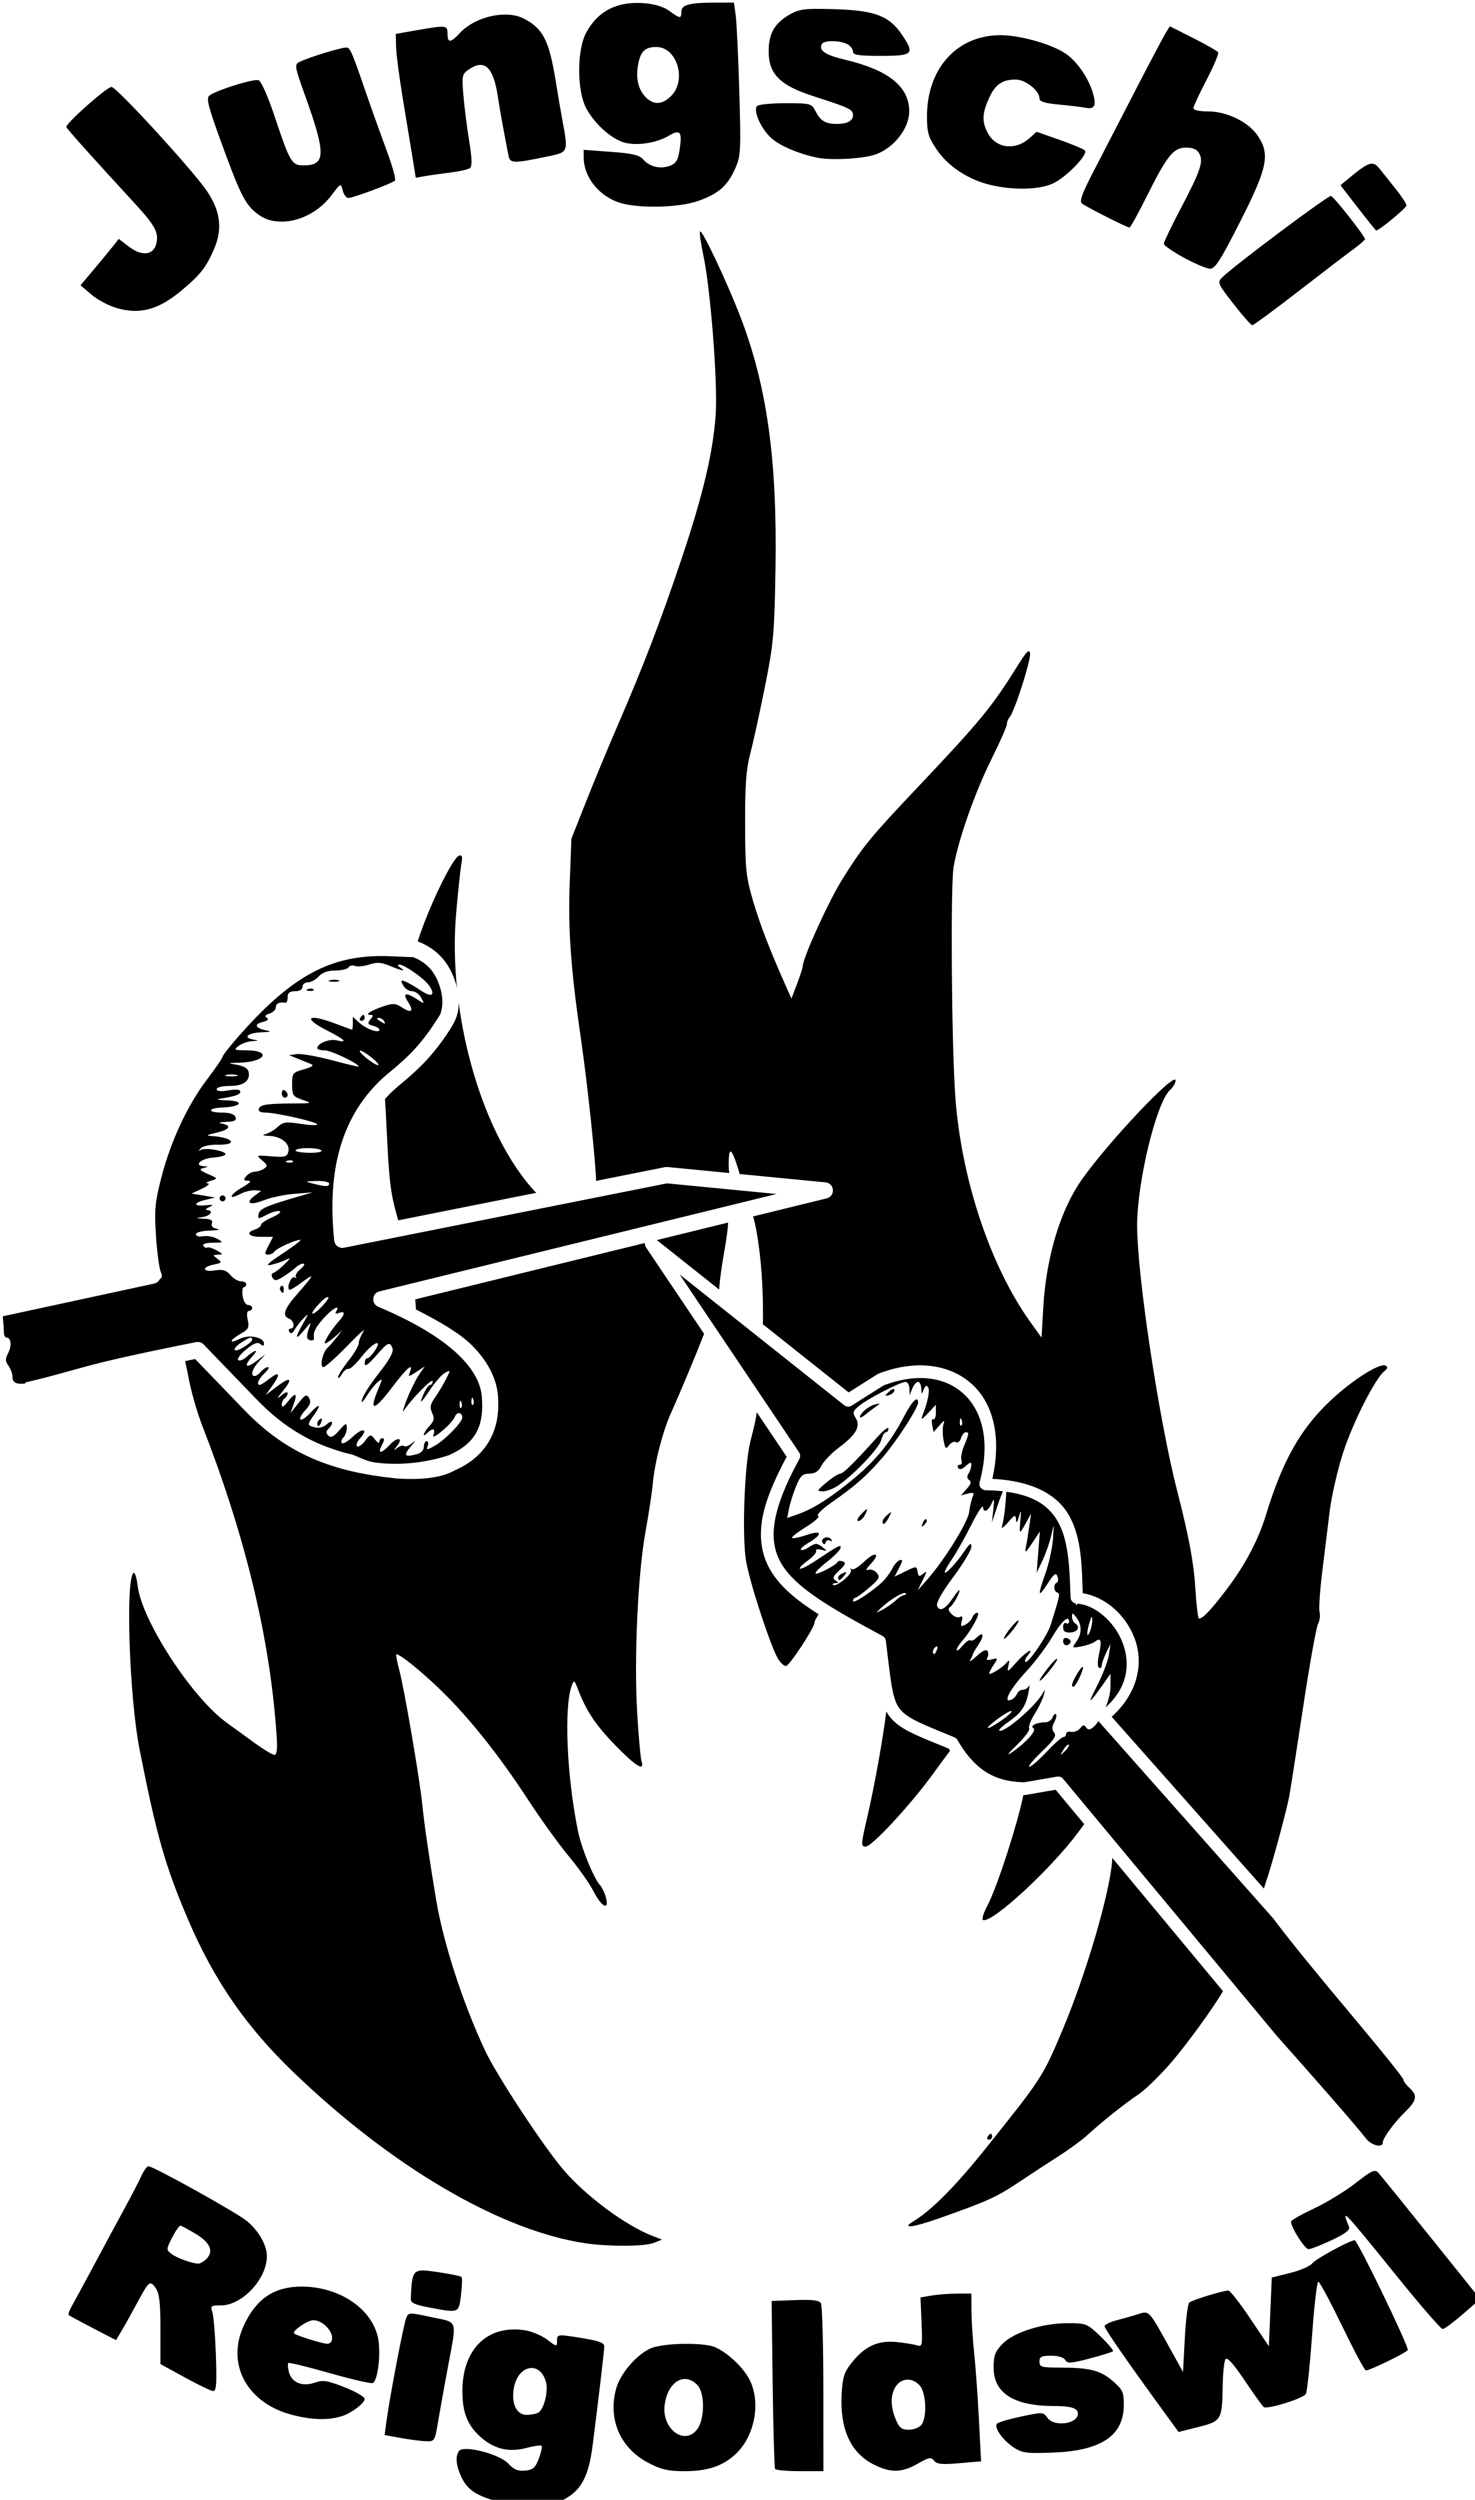 <?xml version="1.0" encoding="UTF-8" standalone="no"?>
<svg
   xmlns:dc="http://purl.org/dc/elements/1.1/"
   xmlns:cc="http://creativecommons.org/ns#"
   xmlns:rdf="http://www.w3.org/1999/02/22-rdf-syntax-ns#"
   xmlns:svg="http://www.w3.org/2000/svg"
   xmlns="http://www.w3.org/2000/svg"
   xmlns:sodipodi="http://sodipodi.sourceforge.net/DTD/sodipodi-0.dtd"
   xmlns:inkscape="http://www.inkscape.org/namespaces/inkscape"
   width="42.261mm"
   height="71.62mm"
   viewBox="0 0 42.261 71.62"
   version="1.1"
   id="svg4658"
   inkscape:version="1.0.2-2 (e86c870879, 2021-01-15)"
   sodipodi:docname="logo_jungschiReigoldswil.svg">
  <defs
     id="defs4652">
    <clipPath
       clipPathUnits="userSpaceOnUse"
       id="clipPath4070">
      <path
         d="M 0,0 H 595.276 V 841.89 H 0 Z"
         id="path4068" />
    </clipPath>
  </defs>
  <sodipodi:namedview
     id="base"
     pagecolor="#ffffff"
     bordercolor="#666666"
     borderopacity="1.0"
     inkscape:pageopacity="0.0"
     inkscape:pageshadow="2"
     inkscape:zoom="0.7"
     inkscape:cx="8.9127237"
     inkscape:cy="279.71914"
     inkscape:document-units="mm"
     inkscape:current-layer="layer1"
     inkscape:document-rotation="0"
     showgrid="false"
     inkscape:window-width="1680"
     inkscape:window-height="987"
     inkscape:window-x="-8"
     inkscape:window-y="27"
     inkscape:window-maximized="1" />
  <g
     inkscape:label="Ebene 1"
     inkscape:groupmode="layer"
     id="layer1"
     transform="translate(-52.062,-47.03)">
    <path
       id="path5284"
       style="fill:#000000;stroke-width:0.32"
       d="m 275.814,177.752 -2.125,0.004 c -2.734,0.006 -3.562,0.238 -3.562,0.994 0,0.766 -0.138,0.757 -1.283,-0.09 -0.592,-0.438 -1.576,-0.747 -2.672,-0.838 -2.981,-0.247 -5.093,0.829 -6.363,3.24 -0.971,1.844 -0.972,6.166 0,8.049 0.805,1.56 2.436,3.117 3.846,3.672 1.31,0.516 3.64,0.233 5.08,-0.617 1.276,-0.753 1.501,-0.483 1.211,1.449 -0.177,1.178 -0.38,1.524 -1.047,1.777 -1.031,0.392 -2.216,0.114 -2.895,-0.68 -0.408,-0.477 -1.148,-0.652 -3.479,-0.824 l -2.959,-0.219 v 0.803 c 0,2.053 1.525,4.058 3.693,4.852 1.937,0.709 6.499,0.642 8.688,-0.127 2.195,-0.772 3.176,-1.633 4.012,-3.525 0.594,-1.344 0.623,-1.899 0.434,-8.32 -0.112,-3.784 -0.287,-7.492 -0.391,-8.24 z m 9.006,0.678 c -1.568,0.004 -2.13,0.142 -2.844,0.535 -1.745,0.961 -2.41,2.086 -2.41,4.072 0,2.429 1.231,3.669 4.775,4.811 3.982,1.282 4.344,1.455 4.344,2.068 0,0.624 -0.611,0.957 -1.76,0.957 -1.184,0 -1.748,-0.331 -2.26,-1.32 -0.471,-0.911 -0.511,-0.92 -3.33,-0.92 -1.593,0 -2.94,0.144 -3.053,0.326 -0.37,0.599 0.51,2.509 1.594,3.461 0.941,0.826 2.779,1.62 4.809,2.074 1.578,0.353 5.2,0.153 6.547,-0.363 1.95,-0.748 3.533,-2.818 3.533,-4.623 0,-2.675 -2.249,-4.479 -6.965,-5.586 -2.143,-0.503 -2.887,-1.023 -2.457,-1.719 0.244,-0.394 1.958,-0.368 2.723,0.041 0.34,0.182 0.619,0.541 0.619,0.799 0,0.379 0.585,0.469 3.041,0.469 3.48,0 3.672,-0.2 2.229,-2.324 -1.359,-2 -2.921,-2.591 -7.189,-2.721 -0.789,-0.024 -1.423,-0.038 -1.945,-0.037 z m -34.078,0.625 c -1.669,0.089 -3.499,0.829 -4.592,2.016 -0.97,1.053 -1.305,1.063 -1.305,0.041 0,-0.923 -0.118,-0.935 -3.359,-0.367 l -2.24,0.393 0.039,1.428 c 0.021,0.785 0.349,3.3 0.729,5.588 0.379,2.288 0.85,5.144 1.045,6.348 l 0.354,2.188 0.996,-0.176 c 0.548,-0.097 1.79,-0.273 2.758,-0.391 0.968,-0.118 1.917,-0.337 2.107,-0.486 0.247,-0.194 0.222,-1.03 -0.086,-2.918 -0.238,-1.455 -0.518,-3.669 -0.625,-4.92 -0.181,-2.132 -0.147,-2.306 0.557,-2.799 1.702,-1.192 2.668,-0.323 3.156,2.84 0.301,1.952 0.503,3.064 1.172,6.5 0.159,0.816 0.562,0.815 4.52,-0.016 1.887,-0.396 1.924,-0.497 1.342,-3.609 -0.165,-0.88 -0.513,-2.917 -0.775,-4.527 -0.709,-4.351 -1.363,-5.627 -3.432,-6.703 -0.477,-0.248 -1.045,-0.387 -1.656,-0.426 -0.229,-0.015 -0.465,-0.015 -0.703,-0.002 z m 72.199,1.258 -0.445,0.721 c -0.245,0.396 -1.784,3.311 -3.42,6.479 -1.636,3.168 -3.659,7.085 -4.496,8.703 -1.121,2.164 -1.424,3.023 -1.148,3.25 0.434,0.358 4.875,2.607 5.146,2.607 0.101,0 0.92,-1.475 1.82,-3.279 2.259,-4.526 2.926,-5.361 4.293,-5.361 0.774,0 1.195,0.192 1.443,0.656 0.464,0.866 0.118,1.872 -2.09,6.068 -0.967,1.838 -1.756,3.488 -1.754,3.668 0.003,0.18 0.975,0.857 2.16,1.502 1.185,0.645 2.457,1.184 2.826,1.199 0.554,0.022 1.128,-0.874 3.279,-5.113 2.954,-5.821 3.247,-7.258 1.889,-9.273 -0.997,-1.479 -3.325,-2.621 -5.348,-2.621 -0.996,0 -1.607,-0.139 -1.6,-0.363 0.007,-0.2 0.647,-1.577 1.422,-3.062 0.775,-1.486 1.335,-2.822 1.244,-2.969 -0.091,-0.147 -1.305,-0.84 -2.695,-1.539 z m -18.297,0.963 c -4.702,-0.006 -7.959,3.584 -7.959,8.773 0,1.762 0.139,2.237 1.041,3.578 1.215,1.807 3.388,3.25 5.76,3.824 2.493,0.604 5.3,0.547 6.801,-0.137 1.45,-0.66 3.879,-3.17 3.467,-3.582 -0.149,-0.149 -1.384,-0.664 -2.746,-1.145 l -2.477,-0.873 -0.723,0.662 c -1.559,1.427 -3.681,1.161 -4.578,-0.574 -0.615,-1.189 -0.576,-2.093 0.156,-3.705 0.68,-1.498 1.433,-2.025 2.893,-2.025 1.06,0 2.566,1.196 2.566,2.039 0,0.346 0.568,0.523 2.16,0.672 1.188,0.111 2.476,0.266 2.861,0.346 0.962,0.199 1.172,-0.295 0.727,-1.703 -0.541,-1.711 -1.825,-3.491 -3.082,-4.268 -1.618,-1 -4.83,-1.88 -6.867,-1.883 z m -37.223,1.277 c 2.238,0 3.319,3.576 1.6,5.295 -0.95,0.95 -1.878,1.001 -2.727,0.152 -0.801,-0.801 -1.097,-1.972 -0.863,-3.414 0.249,-1.534 0.738,-2.033 1.99,-2.033 z M 234,182.617 c -0.348,-0.116 -4.165,1.039 -5.213,1.578 -0.49,0.252 -0.438,0.564 0.582,3.396 2.361,6.555 2.345,7.76 -0.1,7.76 -1.271,0 -1.458,-0.322 -3.148,-5.389 -0.687,-2.059 -1.42,-3.709 -1.695,-3.814 -0.511,-0.196 -4.575,1.069 -5.328,1.658 -0.365,0.286 -0.128,1.205 1.373,5.311 2.052,5.613 2.559,6.578 3.992,7.596 0.694,0.493 1.474,0.719 2.471,0.719 1.951,0 4.051,-1.107 5.338,-2.812 1.026,-1.36 1.038,-1.366 1.24,-0.561 0.112,0.447 0.388,0.814 0.611,0.814 0.509,0 4.72,-1.566 5.037,-1.873 0.128,-0.124 -0.274,-1.591 -0.895,-3.258 -0.62,-1.667 -1.549,-4.254 -2.062,-5.75 -1.616,-4.706 -1.841,-5.254 -2.203,-5.375 z m -25.482,4.256 c -0.517,0 -5.012,3.993 -4.883,4.338 0.086,0.229 2.667,3.109 7.348,8.203 2.283,2.484 2.673,3.216 2.367,4.436 -0.304,1.211 -1.564,1.347 -2.92,0.312 l -1.129,-0.863 -0.594,0.756 c -0.326,0.415 -1.257,1.542 -2.066,2.506 l -1.473,1.752 1.189,1.018 c 0.654,0.56 1.908,1.22 2.789,1.465 2.521,0.701 4.479,0.149 7.012,-1.977 1.964,-1.648 2.597,-2.457 3.434,-4.393 0.944,-2.185 0.719,-4.097 -0.74,-6.271 -1.501,-2.238 -9.786,-11.281 -10.334,-11.281 z m 136.322,8.295 c -0.472,-0.032 -1.11,0.401 -2.363,1.432 l -1.088,0.896 1.889,2.445 c 1.039,1.346 1.928,2.448 1.977,2.449 0.318,0.006 3.272,-2.439 3.27,-2.707 -0.002,-0.182 -0.521,-0.979 -1.154,-1.771 -0.633,-0.792 -1.425,-1.787 -1.762,-2.211 -0.26,-0.328 -0.485,-0.514 -0.768,-0.533 z m -4.473,3.492 c -0.292,-0.096 -10.443,7.5 -11.768,8.805 -0.542,0.534 -0.488,0.662 1.223,2.863 0.985,1.267 1.901,2.305 2.037,2.305 0.136,0 2.339,-1.622 4.895,-3.602 2.555,-1.98 5.237,-4.031 5.961,-4.559 0.724,-0.528 1.32,-1.043 1.324,-1.145 0.013,-0.308 -3.328,-4.556 -3.672,-4.668 z m -68.209,3.832 c -0.093,0.093 0.059,1.223 0.336,2.514 0.784,3.654 1.574,13.753 1.348,17.227 -0.264,4.057 -1.354,8.684 -3.666,15.576 -2.237,6.667 -4.144,11.649 -6.836,17.863 -1.067,2.464 -2.652,6.28 -3.521,8.48 l -1.582,4 -0.18,4.811 c -0.188,5.041 0.123,9.342 1.209,16.789 0.716,4.911 1.592,13.235 1.641,15.387 l 7.447,-1.484 c 0.085,-0.018 0.173,-0.023 0.26,-0.016 l 6.697,0.65 c -0.041,-0.216 -0.065,-0.494 -0.065,-0.938 0,-0.893 0.058,-1.357 0.189,-1.383 0.169,-0.033 0.461,0.661 0.91,2.104 0.041,0.132 0.064,0.234 0.076,0.324 l 9.303,0.904 c 0.979,0.1 1.079,1.487 0.125,1.727 l -7.971,1.957 c 0.499,1.57 0.966,5.233 1.051,8.688 0.035,1.427 0.035,2.331 0.002,2.961 l 9.287,7.375 3.115,-1.973 c 0.037,-0.023 0.076,-0.043 0.117,-0.059 4.135,-1.595 7.907,-0.992 10.275,1.307 2.232,2.166 2.989,5.799 2.031,10.068 4.456,0.23 7.126,1.764 8.385,4.135 1.275,2.4 1.289,5.375 1.381,8.23 2.381,0.384 4.614,2.26 5.604,4.865 1.004,2.643 0.399,5.906 -2.473,8.496 l 16.463,18.578 c 0.072,-0.249 0.138,-0.496 0.227,-0.744 0.583,-1.637 2.207,-7.618 2.51,-9.24 0.115,-0.616 0.785,-4.915 1.488,-9.555 0.703,-4.639 1.432,-8.722 1.619,-9.072 0.189,-0.351 0.266,-0.932 0.172,-1.291 -0.094,-0.359 0.036,-2.324 0.289,-4.367 0.253,-2.043 0.618,-5.01 0.812,-6.594 0.194,-1.584 0.839,-4.392 1.434,-6.24 1.057,-3.283 3.505,-8.113 4.484,-8.85 0.321,-0.241 0.372,-0.443 0.15,-0.58 -0.606,-0.374 -3.626,1.534 -6.033,3.811 -3.218,3.045 -5.149,6.477 -6.939,12.338 -0.825,2.701 -2.256,5.409 -4.24,8.023 -1.701,2.241 -2.555,3.145 -2.996,3.168 -0.105,0.006 -0.279,-1.42 -0.385,-3.166 -0.176,-2.881 -0.681,-5.607 -1.959,-10.584 -1.979,-7.709 -4.341,-23.333 -4.344,-28.727 -0.002,-4.747 2.08,-13.331 3.557,-14.668 0.332,-0.3 0.602,-0.765 0.602,-1.033 0,-1.051 -7.238,6.6 -10.148,10.727 -2.308,3.273 -3.843,8.362 -4.158,13.789 l -0.189,3.287 -1.209,-1.688 c -4.31,-6.016 -7.446,-15.401 -8.104,-24.248 -0.416,-5.599 -0.545,-23.003 -0.186,-25.006 0.546,-3.042 2.307,-8.026 4.133,-11.699 0.892,-1.795 1.623,-3.458 1.623,-3.695 0,-0.237 0.13,-0.569 0.289,-0.736 0.508,-0.532 2.321,-6.175 2.213,-6.887 -0.082,-0.542 -0.368,-0.257 -1.383,1.375 -2.699,4.342 -4.023,5.954 -10.584,12.889 -5.301,5.604 -6.03,6.489 -8.273,10.045 -1.509,2.391 -4.343,8.614 -4.344,9.539 -1.5e-4,0.141 -0.273,0.976 -0.607,1.855 l -0.605,1.598 -0.5,-1.119 c -1.833,-4.111 -2.874,-6.799 -3.631,-9.371 -0.789,-2.683 -0.87,-3.435 -0.881,-8.387 -0.011,-4.174 0.115,-5.925 0.539,-7.521 0.304,-1.144 1.016,-4.383 1.582,-7.199 0.944,-4.692 1.041,-5.749 1.162,-12.641 0.213,-12.1 -0.921,-20.134 -3.924,-27.812 -1.444,-3.691 -4.011,-9.096 -4.221,-8.887 z m -25.859,67.465 c -0.049,-0.019 -0.114,-0.011 -0.195,0.016 -0.719,0.24 -3.276,5.517 -4.465,9.219 l -0.018,0.053 c 0.404,0.159 0.79,0.342 1.154,0.559 1.438,0.854 2.491,2.241 3.035,4.215 1e-5,0.003 1e-5,0.005 0,0.008 0.026,0.099 0.04,0.207 0.062,0.309 -0.276,-2.746 -0.32,-5.491 -0.094,-8.111 0.201,-2.326 0.452,-4.718 0.559,-5.312 0.11,-0.616 0.107,-0.897 -0.039,-0.953 z m -8.791,10.875 c -5.679,0.056 -9.786,2.443 -15.312,8.744 -0.918,1.047 -1.67,2.011 -1.67,2.143 0,0.132 -0.745,1.219 -1.654,2.416 -2.129,2.802 -3.941,6.679 -4.953,10.592 -0.699,2.701 -0.777,3.516 -0.602,6.248 0.111,1.728 0.337,3.495 0.502,3.93 0.162,0.425 0.243,0.658 -0.074,0.85 -0.116,0.248 -0.34,0.428 -0.607,0.486 l -16.365,3.537 c 0.004,0.075 -0.003,0.124 0.006,0.215 0.05,0.528 0.096,1.212 0.1,1.52 0.005,0.308 0.127,0.561 0.273,0.561 0.501,0 0.604,0.88 0.195,1.668 -0.334,0.646 -0.328,0.894 0.027,1.381 0.239,0.326 0.434,0.858 0.434,1.182 0,0.628 0.38,0.861 1.396,0.738 l -0.025,-0.105 c 6.438,-1.505 5.013,-1.687 18.492,-4.369 0.294,-0.059 0.597,0.036 0.805,0.252 l 5.684,5.896 c 3.106,3.22 6.215,4.963 10.1,5.951 0.402,-10e-4 1.464,0.664 2.515,0.881 3.299,0.51 6.572,-0.171 8.255,-0.772 2.578,-1.153 3.724,-2.817 3.551,-5.883 -0.003,-0.015 -0.006,-0.03 -0.008,-0.045 -0.012,-1.384 -0.596,-2.934 -2.303,-4.664 -1.707,-1.73 -4.541,-3.594 -8.91,-5.434 -0.79,-0.325 -0.698,-1.472 0.133,-1.668 l 42.926,-10.527 -11.848,-1.15 -34.924,6.961 c -0.507,0.103 -0.994,-0.253 -1.049,-0.768 -0.747,-7.105 0.471,-13.585 5.824,-18.078 0.003,-10e-6 0.005,-10e-6 0.008,0 2.283,-1.897 3.565,-3.082 5.617,-6.357 0.322,-0.847 0.299,-1.774 0.066,-2.68 -0.453,-1.646 -1.163,-2.536 -2.236,-3.174 -0.24,-0.143 -0.509,-0.265 -0.793,-0.381 l -0.008,0.025 -2.408,-0.102 c -0.393,-0.017 -0.78,-0.023 -1.158,-0.019 z m -0.049,0.74 c 0.339,0.023 0.693,0.13 1.158,0.324 1.342,0.561 1.821,0.637 1.107,0.176 -0.296,-0.192 -0.332,-0.314 -0.094,-0.316 0.546,-0.007 2.677,1.486 3.213,2.25 0.75,1.071 0.298,1.353 -0.885,0.551 -0.612,-0.415 -1.369,-0.853 -1.682,-0.973 -0.483,-0.185 -0.517,-0.125 -0.229,0.414 0.186,0.348 0.617,0.633 0.957,0.633 0.34,0 0.788,0.32 0.996,0.709 0.375,0.702 0.372,0.703 -0.457,0.16 -1.197,-0.785 -1.598,-0.678 -0.982,0.262 0.679,1.036 0.405,1.309 -0.633,0.629 -0.703,-0.461 -0.974,-0.476 -2.027,-0.119 -1.357,0.46 -2.061,0.92 -1.402,0.92 0.346,0 0.348,0.09 0.012,0.496 -0.348,0.419 -0.304,0.525 0.281,0.678 0.381,0.1 0.693,0.295 0.693,0.434 0,0.426 -1.398,-0.056 -2.16,-0.746 l -0.721,-0.652 v 0.695 c 0,0.383 -0.036,0.695 -0.08,0.695 -0.044,-10e-5 -0.838,-0.287 -1.764,-0.639 -3.061,-1.163 -3.656,-0.649 -0.877,0.758 1.881,0.952 2.26,1.356 0.965,1.031 -0.766,-0.192 -2.084,0.344 -2.084,0.848 1e-5,0.134 0.37,0.242 0.822,0.242 0.669,0 3.658,1.428 3.658,1.748 0,0.048 -1.313,-0.261 -2.916,-0.688 -1.603,-0.427 -3.295,-0.724 -3.76,-0.66 l -0.846,0.117 0.961,0.391 c 0.528,0.215 1.175,0.479 1.439,0.586 0.31,0.125 0.029,0.32 -0.799,0.551 -1.22,0.34 -1.281,0.415 -1.281,1.635 0,1.176 0.092,1.311 1.121,1.664 1.094,0.375 1.07,0.384 -0.961,0.393 -2.895,0.013 -3.606,0.123 -3.76,0.584 -0.083,0.25 0.172,0.4 0.684,0.4 1.167,0 5.637,1.016 5.637,1.281 1e-5,0.122 -0.813,0.093 -1.807,-0.062 -1.581,-0.248 -1.891,-0.204 -2.48,0.338 -0.37,0.341 -0.961,0.688 -1.312,0.773 -0.417,0.101 -0.279,0.169 0.396,0.193 1.314,0.047 2.299,0.858 2.076,1.709 -0.146,0.56 -0.374,0.622 -1.846,0.5 -1.652,-0.137 -1.669,-0.13 -0.994,0.438 0.589,0.496 0.62,0.622 0.207,0.898 -0.264,0.177 -0.715,0.324 -1.002,0.326 -0.286,0.003 -0.699,0.222 -0.918,0.486 -0.33,0.397 -0.297,0.48 0.199,0.486 0.407,0.005 0.216,0.23 -0.6,0.703 -1.394,0.808 -1.64,1.454 -0.287,0.754 0.502,-0.26 1.226,-0.449 1.611,-0.42 l 0.701,0.053 -0.729,0.551 c -1.07,0.807 -0.481,1.072 1.035,0.465 0.725,-0.29 2.207,-0.6 3.293,-0.688 l 1.975,-0.158 -1.6,0.465 c -3.421,0.992 -4.153,1.315 -4.264,1.891 -0.106,0.552 -0.058,0.555 0.898,0.06 0.555,-0.287 1.178,-0.458 1.387,-0.379 0.208,0.079 -0.162,0.378 -0.822,0.664 -0.66,0.286 -1.199,0.653 -1.199,0.814 0,0.162 -0.289,0.386 -0.641,0.498 -1.081,0.343 -0.71,0.799 0.648,0.799 h 1.289 l -0.496,0.961 c -0.429,0.831 -0.434,0.959 -0.027,0.959 0.258,0 0.56,-0.146 0.67,-0.324 0.214,-0.347 2.257,-1.275 2.805,-1.275 0.181,0 -0.667,0.656 -1.881,1.459 -1.655,1.094 -1.966,1.404 -1.246,1.236 0.528,-0.123 1.248,-0.369 1.6,-0.547 0.511,-0.258 0.478,-0.161 -0.16,0.477 -0.44,0.44 -0.975,0.858 -1.189,0.928 -0.241,0.079 -0.288,0.292 -0.121,0.561 0.221,0.355 0.438,0.327 1.191,-0.156 0.506,-0.324 1.109,-0.77 1.342,-0.992 0.233,-0.222 0.593,-0.4 0.801,-0.395 0.207,0.006 0.059,0.277 -0.33,0.602 -0.389,0.324 -0.603,0.702 -0.479,0.84 0.124,0.138 0.061,0.157 -0.139,0.043 -0.346,-0.198 -0.892,1.036 -0.592,1.336 0.076,0.076 0.647,-0.249 1.268,-0.723 0.621,-0.473 1.129,-0.786 1.129,-0.695 0,0.091 -0.649,0.895 -1.441,1.787 -1.504,1.694 -1.767,2.454 -0.959,2.764 0.545,0.209 0.658,1.076 0.141,1.076 -0.186,0 -0.238,0.163 -0.115,0.361 0.149,0.241 0.334,0.162 0.557,-0.236 0.184,-0.329 0.621,-0.886 0.971,-1.24 0.584,-0.592 0.58,-0.547 -0.059,0.574 -0.914,1.605 -0.862,1.89 0.129,0.701 0.796,-0.955 0.798,-0.956 0.488,-0.113 -0.171,0.466 -0.223,0.935 -0.117,1.041 0.272,0.272 0.733,0.24 0.688,-0.047 -0.102,-0.649 0.119,-1.109 1.031,-2.148 0.93,-1.059 1.885,-1.587 1.373,-0.758 -0.155,0.252 -0.057,0.307 0.301,0.17 0.691,-0.265 0.679,0.135 -0.029,0.916 -0.82,0.904 -1.728,2.379 -1.465,2.379 0.125,0 0.595,-0.323 1.045,-0.719 l 0.818,-0.721 -0.631,0.801 c -0.347,0.44 -0.789,0.943 -0.984,1.119 -0.531,0.48 -0.867,2.08 -0.436,2.08 0.197,0 1.368,-1.044 2.6,-2.32 1.232,-1.276 2.008,-1.963 1.727,-1.527 -0.282,0.435 -0.514,1.01 -0.516,1.279 -0.002,0.269 -0.505,1.122 -1.119,1.895 -0.614,0.773 -1.113,1.565 -1.105,1.76 0.006,0.195 0.186,0.052 0.4,-0.318 0.214,-0.37 0.533,-0.629 0.709,-0.574 0.176,0.055 0.822,-0.541 1.438,-1.326 1.214,-1.548 2.345,-2.05 1.412,-0.627 -0.288,0.44 -0.651,0.801 -0.807,0.801 -0.156,0 -0.277,0.251 -0.273,0.559 0.007,0.394 0.361,0.156 1.199,-0.805 1.317,-1.51 1.508,-1.598 1.805,-0.826 0.133,0.346 -0.282,1.149 -1.197,2.32 -1.42,1.816 -2.137,2.978 -2.135,3.451 6.8e-4,0.144 0.265,-0.171 0.588,-0.699 0.323,-0.528 0.84,-1.17 1.15,-1.426 0.536,-0.442 0.537,-0.406 0.051,0.758 -1.053,2.519 -0.462,2.41 1.58,-0.293 1.538,-2.036 2.262,-2.637 1.834,-1.521 -0.198,0.515 -0.141,0.513 0.701,-0.039 l 0.914,-0.6 -0.631,0.92 c -0.348,0.506 -0.943,1.712 -1.32,2.68 -0.377,0.968 -0.51,1.489 -0.297,1.158 0.755,-1.173 3.09,-3.552 3.098,-3.158 0.005,0.22 -0.112,0.4 -0.26,0.4 -0.148,0 -0.435,0.368 -0.639,0.816 -0.629,1.38 -0.417,1.281 0.623,-0.289 0.547,-0.826 1.276,-1.652 1.619,-1.836 0.608,-0.326 0.611,-0.308 0.082,0.727 -0.298,0.584 -0.829,1.471 -1.18,1.969 -0.508,0.723 -0.568,1.052 -0.299,1.643 0.271,0.595 0.215,0.869 -0.281,1.402 -0.662,0.711 -0.873,1.392 -0.232,0.752 0.561,-0.561 0.908,-0.467 0.664,0.178 -0.146,0.386 0.148,0.261 0.947,-0.4 0.638,-0.528 1.252,-1.215 1.365,-1.525 0.2,-0.552 0.799,-0.483 0.799,0.092 0,0.495 -1.803,2.362 -2.9,3.002 -0.915,0.534 -1.02,0.544 -0.842,0.08 0.112,-0.291 0.063,-0.529 -0.107,-0.529 -0.17,0 -0.309,0.272 -0.309,0.604 0,0.354 -0.297,0.681 -0.721,0.795 -1.393,0.373 -1.539,0.172 -0.641,-0.887 0.535,-0.63 0.534,-0.641 -0.008,-0.221 -0.312,0.242 -0.658,0.35 -0.77,0.238 -0.112,-0.112 -0.433,-0.025 -0.713,0.193 -0.452,0.353 -0.46,0.334 -0.065,-0.17 0.753,-0.959 0.064,-1.057 -0.809,-0.115 -0.913,0.985 -1.321,0.937 -0.771,-0.09 0.238,-0.443 0.247,-0.668 0.027,-0.668 -0.182,0 -0.332,0.171 -0.332,0.381 0,0.21 -0.215,0.103 -0.477,-0.238 -0.466,-0.608 -0.489,-0.604 -1.098,0.174 -0.342,0.437 -0.727,0.689 -0.855,0.561 -0.128,-0.128 0.029,-0.523 0.35,-0.877 0.931,-1.029 0.251,-1.166 -0.799,-0.16 -0.524,0.502 -1.054,0.814 -1.176,0.691 -0.122,-0.122 -0.052,-0.391 0.156,-0.6 0.208,-0.208 0.373,-0.674 0.369,-1.035 -0.009,-0.593 -0.088,-0.567 -0.822,0.268 -0.604,0.687 -0.904,0.829 -1.174,0.559 -0.269,-0.27 -0.263,-0.46 0.023,-0.746 0.614,-0.614 0.443,-1.049 -0.188,-0.479 -0.346,0.313 -0.853,0.446 -1.281,0.334 -0.868,-0.227 -0.867,-0.267 -0.045,-1.422 0.828,-1.163 0.525,-1.209 -0.521,-0.08 -0.433,0.468 -0.884,0.755 -1,0.639 -0.116,-0.116 0.117,-0.558 0.516,-0.982 0.537,-0.572 0.646,-0.913 0.422,-1.312 -0.264,-0.472 -0.408,-0.405 -1.158,0.533 l -0.859,1.074 0.338,-0.926 c 0.455,-1.244 0.218,-1.372 -0.604,-0.328 -0.465,0.591 -0.676,0.702 -0.676,0.355 0,-0.277 0.144,-0.594 0.32,-0.703 0.176,-0.109 0.32,-0.354 0.32,-0.547 0,-0.193 -0.319,-0.077 -0.709,0.258 -0.518,0.446 -0.471,0.319 0.174,-0.471 1.155,-1.415 0.857,-1.641 -0.648,-0.492 l -1.203,0.916 0.748,-1.049 c 0.905,-1.271 0.749,-1.574 -0.363,-0.699 -0.451,0.354 -0.905,0.645 -1.01,0.645 -0.414,0 -0.151,-0.65 0.512,-1.268 0.386,-0.359 0.547,-0.652 0.359,-0.652 -0.188,0 -0.521,0.216 -0.74,0.48 -0.219,0.264 -0.525,0.48 -0.68,0.48 -0.505,0 -0.295,-0.743 0.439,-1.561 l 0.721,-0.801 -0.93,0.705 c -1.196,0.907 -1.485,0.622 -0.484,-0.477 0.775,-0.851 0.31,-0.756 -0.748,0.152 -0.309,0.266 -0.667,0.376 -0.797,0.246 -0.13,-0.13 0.265,-0.646 0.879,-1.146 0.813,-0.664 1.224,-0.82 1.518,-0.576 0.284,0.236 0.402,0.227 0.402,-0.031 0,-0.706 -1.597,-1.041 -2.596,-0.543 -1.235,0.616 -1.184,0.18 0.062,-0.529 0.859,-0.489 0.958,-0.681 0.773,-1.52 -0.133,-0.604 -0.083,-0.961 0.135,-0.961 0.19,0 0.346,-0.144 0.346,-0.32 0,-0.176 -0.199,-0.318 -0.443,-0.318 -0.248,0 -0.507,-0.424 -0.586,-0.961 -0.077,-0.528 -0.022,-0.959 0.123,-0.959 0.146,0 0.266,-0.144 0.266,-0.32 0,-0.176 -0.255,-0.32 -0.568,-0.32 -0.313,0 -0.829,-0.305 -1.148,-0.678 -0.454,-0.53 -0.817,-0.639 -1.672,-0.5 -1.349,0.219 -1.466,-0.363 -0.127,-0.631 0.884,-0.177 0.918,-0.23 0.4,-0.623 -0.533,-0.404 -0.529,-0.429 0.074,-0.449 0.571,-0.019 0.554,-0.07 -0.156,-0.463 -0.438,-0.242 -0.895,-0.378 -1.018,-0.303 -0.122,0.075 -0.312,-0.011 -0.422,-0.189 -0.122,-0.198 0.276,-0.329 1.018,-0.336 1.176,-0.011 1.192,-0.026 0.465,-0.43 -0.414,-0.23 -1.098,-0.352 -1.52,-0.271 -0.438,0.084 -0.766,-0.007 -0.766,-0.211 0,-0.207 0.64,-0.375 1.52,-0.4 0.836,-0.024 1.185,-0.107 0.775,-0.186 -0.482,-0.092 -0.683,-0.301 -0.57,-0.596 0.127,-0.33 -0.108,-0.467 -0.855,-0.502 -0.968,-0.045 -0.977,-0.056 -0.15,-0.182 0.875,-0.133 1.244,-0.711 0.48,-0.754 -0.22,-0.012 -0.112,-0.157 0.24,-0.322 0.521,-0.244 0.446,-0.28 -0.4,-0.193 -1.346,0.138 -1.346,-0.268 0,-0.592 l 1.039,-0.25 -1.279,-0.213 -1.279,-0.211 1.119,-0.525 c 0.617,-0.289 0.905,-0.546 0.641,-0.57 -0.264,-0.024 -0.12,-0.154 0.32,-0.289 0.799,-0.245 0.799,-0.245 -0.301,-0.732 -0.914,-0.405 -0.996,-0.515 -0.48,-0.646 0.565,-0.144 0.567,-0.162 0.033,-0.195 -1.136,-0.072 -0.307,-0.838 1.012,-0.936 0.734,-0.054 1.336,-0.217 1.336,-0.363 0,-0.363 -2.156,-0.743 -2.646,-0.467 -0.306,0.172 -0.309,0.129 -0.018,-0.186 0.209,-0.226 1.028,-0.395 1.84,-0.379 2.308,0.046 1.587,-0.823 -0.777,-0.938 -0.546,-0.026 -0.368,-0.134 0.561,-0.342 1.485,-0.333 1.772,-0.784 0.639,-1.002 -0.45,-0.087 -0.273,-0.154 0.471,-0.182 0.916,-0.034 1.148,-0.154 1.006,-0.523 -0.12,-0.313 -0.618,-0.48 -1.43,-0.48 -1.673,0 -1.6,-0.49 0.082,-0.557 2.015,-0.08 2.358,-0.714 0.416,-0.768 -0.871,-0.024 -1.225,-0.101 -0.785,-0.17 1.72,-0.271 2.24,-0.45 2.24,-0.779 0,-0.222 -0.449,-0.267 -1.279,-0.127 -0.841,0.142 -1.281,0.098 -1.281,-0.131 0,-0.198 0.606,-0.35 1.402,-0.35 1.504,0 2.245,-0.541 2.061,-1.504 -0.071,-0.372 -0.506,-0.646 -1.227,-0.773 -1.113,-0.197 -1.112,-0.198 0.266,-0.24 2.765,-0.084 3.467,-1.314 0.76,-1.332 -1.389,-0.009 -1.454,-0.046 -0.879,-0.48 0.342,-0.258 0.989,-0.49 1.439,-0.514 0.76,-0.04 0.766,-0.052 0.094,-0.182 -1.141,-0.219 -0.495,-0.729 0.984,-0.777 0.872,-0.028 1.061,-0.094 0.541,-0.188 -1.235,-0.222 -1.477,-0.668 -0.496,-0.914 0.577,-0.145 0.743,-0.303 0.484,-0.463 -0.273,-0.169 -0.186,-0.308 0.289,-0.459 0.375,-0.119 0.682,-0.422 0.682,-0.674 0,-0.414 0.389,-0.601 1.041,-0.498 0.132,0.021 0.24,-0.25 0.24,-0.602 0,-0.469 0.212,-0.641 0.799,-0.641 0.498,0 0.801,-0.18 0.801,-0.479 0,-0.264 0.265,-0.48 0.59,-0.48 0.325,-1e-5 0.851,-0.289 1.17,-0.641 0.385,-0.425 0.986,-0.639 1.791,-0.639 0.666,0 1.306,-0.154 1.422,-0.342 0.116,-0.188 0.436,-0.257 0.709,-0.152 0.273,0.105 0.965,0.035 1.539,-0.154 0.41,-0.135 0.733,-0.195 1.072,-0.172 z m -4.811,1.82 c -0.174,-0.002 -0.36,0.016 -0.516,0.057 -0.311,0.081 -0.135,0.154 0.393,0.16 0.528,0.007 0.783,-0.061 0.566,-0.148 -0.108,-0.044 -0.269,-0.066 -0.443,-0.068 z m -2.549,0.959 c -0.111,-0.005 -0.238,0.016 -0.354,0.062 -0.255,0.102 -0.179,0.178 0.193,0.193 0.337,0.014 0.526,-0.062 0.42,-0.168 -0.053,-0.053 -0.149,-0.083 -0.26,-0.088 z m 15.951,1.49 c 0.026,1.552 -0.587,2.403 -1.384,3.605 -1.716,2.494 -3.129,3.771 -5.116,5.422 -0.538,0.451 -1.023,0.927 -1.467,1.42 0.058,0.837 0.122,1.97 0.18,3.223 0.249,5.407 0.412,6.85 1.018,9.043 l 0.234,0.85 14.922,-2.975 c -0.279,-0.267 -0.57,-0.602 -0.928,-1.043 -3.758,-4.634 -6.468,-12.007 -7.459,-19.545 z m -10.305,1.35 c -0.078,0 -0.231,0.144 -0.34,0.32 -0.109,0.176 -0.046,0.32 0.141,0.32 0.187,0 0.34,-0.144 0.34,-0.32 0,-0.176 -0.063,-0.32 -0.141,-0.32 z m 1.641,0.326 c 0.21,-0.003 0.471,0.138 0.58,0.314 0.246,0.397 0.134,0.397 -0.48,0 -0.288,-0.186 -0.329,-0.312 -0.1,-0.314 z m -1.98,3.537 c 0.176,0 0.751,0.354 1.279,0.787 0.528,0.433 0.817,0.787 0.641,0.787 -0.176,0 -0.751,-0.354 -1.279,-0.787 -0.528,-0.433 -0.817,-0.787 -0.641,-0.787 z m -13.92,2.576 c 0.203,0 0.407,0.02 0.561,0.061 0.308,0.081 0.056,0.146 -0.561,0.146 -0.616,0 -0.869,-0.066 -0.561,-0.146 0.154,-0.04 0.358,-0.061 0.561,-0.061 z m 5.635,1.684 c -0.115,0.005 -0.195,0.132 -0.195,0.338 0,0.274 0.144,0.5 0.32,0.5 0.176,0 0.32,-0.135 0.32,-0.301 0,-0.166 -0.144,-0.391 -0.32,-0.5 -0.044,-0.027 -0.087,-0.039 -0.125,-0.037 z m 2.693,6.283 c 0.649,0.007 1.299,0.098 1.402,0.266 0.092,0.15 -0.533,0.258 -1.389,0.24 -0.856,-0.018 -1.49,-0.139 -1.41,-0.271 0.1,-0.165 0.748,-0.242 1.396,-0.234 z m -1.955,1.314 c 0.111,0.005 0.207,0.033 0.26,0.086 0.106,0.106 -0.083,0.182 -0.42,0.168 -0.373,-0.015 -0.448,-0.091 -0.193,-0.193 0.116,-0.046 0.242,-0.065 0.354,-0.061 z m 2.826,2.238 c 0.748,-0.021 1.361,0.105 1.361,0.281 0,0.358 -0.355,0.358 -1.76,0 -0.901,-0.229 -0.878,-0.246 0.398,-0.281 z m -10.16,1.561 c -0.176,0 -0.318,0.144 -0.318,0.32 0,0.176 0.142,0.32 0.318,0.32 0.176,0 0.32,-0.144 0.32,-0.32 0,-0.176 -0.144,-0.32 -0.32,-0.32 z m 54.662,2.934 -7.709,1.893 6.742,5.354 c 0.005,-0.082 -5.4e-4,-0.128 0.006,-0.221 0.055,-0.813 0.316,-2.666 0.58,-4.119 0.203,-1.121 0.349,-2.261 0.381,-2.906 z m -9,2.209 -6.172,1.514 c -0.044,0.029 -0.094,0.041 -0.15,0.037 l -18.512,4.545 0.047,0.506 c 0.02,0.215 0.016,0.384 0.023,0.58 2.541,1.291 4.795,2.595 6.098,3.916 1.936,1.962 2.776,3.98 2.799,5.861 0.194,3.601 -1.531,6.212 -4.584,7.572 -0.003,10e-6 -0.005,10e-6 -0.008,0 -1.733,1.019 -4.314,1.065 -6.445,0.924 -0.007,-0.003 -0.014,-0.005 -0.021,-0.008 -6.784,-0.694 -11.726,-2.558 -16.365,-7.367 l -5.338,-5.537 c -0.471,0.095 -0.652,0.14 -1.086,0.229 0.113,0.484 0.23,1.006 0.338,1.607 0.268,1.496 0.936,3.871 1.484,5.279 4.76,12.218 7.425,23.367 8.088,33.84 0.079,1.242 -0.003,1.84 -0.252,1.84 -0.203,0 -1.152,-0.566 -2.107,-1.26 -0.956,-0.694 -2.352,-1.708 -3.102,-2.254 -3.747,-2.726 -9.137,-11.029 -9.578,-14.754 -0.101,-0.856 -0.297,-1.486 -0.436,-1.4 -0.897,0.554 -0.469,13.431 0.633,19.029 1.853,9.412 2.799,12.72 5.303,18.559 2.779,6.481 6.251,11.501 11.344,16.395 10.669,10.251 22.363,17.106 31.537,18.486 h 0.002 c 2.501,0.375 6.426,0.356 7.418,-0.037 l 0.9,-0.357 -0.959,-0.365 c -2.968,-1.128 -7.363,-4.393 -9.779,-7.266 -2.253,-2.679 -7.137,-10.122 -8.389,-12.783 -2.396,-5.095 -4.517,-11.62 -5.301,-16.311 -0.723,-4.325 -1.292,-8.231 -1.49,-10.24 -0.271,-2.749 -1.941,-12.514 -2.504,-14.641 -0.245,-0.924 -0.386,-1.68 -0.314,-1.68 0.42,0 2.689,1.832 4.799,3.877 3.076,2.981 6.329,7.068 9.465,11.881 1.346,2.067 3.319,4.803 4.381,6.08 1.062,1.277 2.254,2.963 2.65,3.746 0.865,1.708 1.737,2.198 1.383,0.777 -0.127,-0.507 -0.423,-1.138 -0.658,-1.402 -0.694,-0.78 -2.002,-3.985 -2.375,-5.818 -1.227,-6.036 -1.539,-13.503 -0.66,-15.781 0.225,-0.583 0.278,-0.554 0.609,0.32 0.911,2.404 1.948,3.971 4.059,6.141 2.261,2.325 3.23,2.914 2.855,1.734 -0.105,-0.333 -0.316,-2.704 -0.467,-5.27 -0.347,-5.881 0.075,-14.972 0.908,-19.564 0.351,-1.936 0.702,-4.241 0.779,-5.121 0.207,-2.348 1.072,-5.692 2.012,-7.773 1.022,-2.266 2.727,-6.37 3.537,-8.467 l -6.285,-9.352 c -0.092,-0.137 -0.133,-0.303 -0.113,-0.467 z m 3.746,3.391 12.926,19.244 c 0.143,0.215 0.154,0.491 0.029,0.717 -1.547,2.818 -2.406,5.062 -2.68,6.887 -0.274,1.824 0.005,3.212 0.783,4.502 1.556,2.579 5.342,4.758 10.889,7.744 0.198,0.105 0.333,0.301 0.361,0.523 0.514,4.258 0.672,6.165 1.402,7.221 0.365,0.528 0.893,0.939 1.846,1.424 0.952,0.485 2.3,1.023 4.156,1.787 0.142,0.058 0.261,0.162 0.338,0.295 0.748,1.312 1.536,2.25 2.361,2.932 0.083,0.067 0.164,0.133 0.248,0.197 1.411,1.065 2.936,1.401 4.596,1.441 l 3.566,-0.613 c 0.243,-0.043 0.49,0.047 0.648,0.236 L 334.5,397.566 c 3.888,4.358 8.613,9.753 9.652,11.104 0.588,0.764 1.812,1.055 1.812,0.43 0,-0.475 1.263,-2.194 2.48,-3.375 1.203,-1.167 1.292,-1.726 0.4,-2.533 -0.352,-0.319 -0.641,-0.712 -0.641,-0.875 0,-0.163 -2.123,-2.827 -4.719,-5.922 -4.981,-5.938 -7.854,-9.481 -9.346,-11.5 l -18.859,-21.285 c -0.019,-0.022 -0.037,-0.044 -0.053,-0.068 -0.506,0.742 -1.031,1.144 -1.314,0.715 -0.227,-0.345 -0.353,-0.332 -0.674,0.068 -0.217,0.27 -0.645,0.44 -0.953,0.377 -0.308,-0.064 -0.561,0.038 -0.561,0.227 0,0.189 -0.138,0.344 -0.307,0.344 -0.169,0 -0.982,0.722 -1.805,1.602 h -0.002 c -0.823,0.88 -1.656,1.6 -1.852,1.6 -0.196,-1.9e-4 0.407,-0.734 1.34,-1.629 1.326,-1.274 1.619,-1.72 1.338,-2.059 -0.263,-0.319 -0.263,-0.611 0.01,-1.119 0.201,-0.378 0.29,-0.769 0.191,-0.867 -0.098,-0.098 -0.27,0.059 -0.381,0.348 -0.111,0.289 -0.463,0.525 -0.781,0.525 -0.929,-10e-6 -1.7,0.377 -1.289,0.631 0.397,0.246 -0.77,1.551 -2.379,2.658 -0.579,0.399 -0.348,0.07 0.58,-0.824 0.849,-0.818 1.455,-1.63 1.348,-1.805 -0.108,-0.174 0.15,-0.861 0.57,-1.527 0.421,-0.667 0.864,-1.572 0.986,-2.012 0.203,-0.731 0.19,-0.745 -0.156,-0.16 -0.86,1.452 -4.247,4.311 -4.641,3.918 -0.079,-0.079 0.413,-0.529 1.094,-1 1.316,-0.912 1.82,-1.69 2.098,-3.238 0.094,-0.53 0.094,-0.781 -0.002,-0.561 -0.096,0.22 -0.384,0.4 -0.639,0.4 -0.255,0 -0.541,0.205 -0.637,0.455 -0.096,0.25 -0.39,0.538 -0.652,0.639 -0.917,0.352 -0.076,-1.198 1.682,-3.102 0.938,-1.016 2.181,-2.662 2.762,-3.656 1.005,-1.72 1.844,-2.494 1.844,-1.703 0,0.202 -0.144,0.277 -0.32,0.168 -0.176,-0.109 -0.32,0.082 -0.32,0.426 0,0.465 0.203,0.614 0.799,0.58 0.801,-0.046 1.082,-0.634 0.48,-1.006 -0.176,-0.109 -0.32,-0.433 -0.32,-0.721 0,-0.438 0.076,-0.421 0.471,0.1 0.613,0.81 0.611,1.747 -0.004,2.625 -0.485,0.693 -0.474,0.702 0.561,0.506 0.58,-0.11 1.237,-0.345 1.461,-0.521 0.633,-0.498 0.761,-0.111 0.438,1.33 -0.175,0.776 -0.18,1.398 -0.012,1.502 0.158,0.098 0.293,-0.012 0.301,-0.242 0.008,-0.23 0.224,-0.851 0.48,-1.379 l 0.467,-0.961 -0.17,1.174 c -0.093,0.645 -0.67,2.156 -1.281,3.359 -1.08,2.126 -0.948,2.088 0.67,-0.195 l 0.779,-1.102 v 1.355 c 0,0.693 -0.218,1.512 -0.523,2.273 2.465,-2.228 2.667,-4.791 1.832,-6.988 -0.895,-2.357 -3.1,-4.141 -4.918,-4.223 -0.009,0.033 -0.006,0.076 -0.018,0.105 -0.062,0.153 -0.106,0.061 -0.133,-0.127 -0.314,-0.061 -0.544,-0.331 -0.557,-0.65 -0.104,-3.008 -0.175,-5.952 -1.283,-8.037 -0.914,-1.72 -2.506,-2.974 -5.67,-3.391 -0.023,1.037 -0.246,3.088 -0.465,3.748 -0.098,0.296 0.193,0.106 0.646,-0.422 0.734,-0.855 0.831,-0.89 0.875,-0.32 0.035,0.457 0.127,0.365 0.32,-0.32 0.232,-0.824 0.253,-0.762 0.148,0.428 -0.135,1.544 -0.11,1.552 0.635,0.205 l 0.525,-0.951 -0.203,1.439 c -0.111,0.792 -0.276,1.8 -0.367,2.24 -0.132,0.641 0.003,0.545 0.68,-0.48 l 0.844,-1.279 -0.176,2.238 -0.176,2.24 0.652,-1.377 c 0.358,-0.757 0.781,-1.98 0.941,-2.719 0.285,-1.311 0.289,-1.303 0.172,0.416 -0.066,0.968 -0.422,2.62 -0.791,3.67 -0.892,2.538 -0.846,2.808 0.203,1.189 0.713,-1.1 0.913,-1.243 1.078,-0.783 0.111,0.31 0.076,0.611 -0.076,0.67 -0.386,0.149 -0.346,0.937 0.055,1.07 0.326,0.109 0.292,0.272 -0.705,3.465 -0.382,1.223 -2.481,4.291 -2.75,4.021 -0.092,-0.092 0.016,-0.386 0.238,-0.654 0.88,-1.06 -0.221,-0.414 -1.211,0.711 -0.944,1.073 -1.035,1.116 -0.863,0.4 0.165,-0.685 0.132,-0.731 -0.23,-0.32 v 0.002 c -0.486,0.552 -1.85,1.371 -1.85,1.111 0,-0.096 0.224,-0.519 0.5,-0.939 0.48,-0.733 0.473,-0.757 -0.209,-0.578 -0.489,0.128 -0.64,0.071 -0.482,-0.184 0.126,-0.204 0.133,-0.526 0.016,-0.717 -0.135,-0.219 -0.574,-0.012 -1.189,0.561 -0.536,0.498 -0.846,0.69 -0.689,0.426 0.156,-0.264 0.291,-0.553 0.299,-0.641 0.007,-0.088 0.28,-0.559 0.607,-1.049 0.666,-0.996 0.525,-1.482 -0.215,-0.742 -0.264,0.263 -0.565,0.396 -0.67,0.291 -0.105,-0.105 -0.478,0.153 -0.828,0.574 -0.351,0.421 -0.641,0.632 -0.648,0.467 -0.006,-0.165 0.255,-0.598 0.578,-0.961 0.98,-1.1 2.048,-3.061 1.668,-3.061 -0.196,0 -0.442,0.222 -0.545,0.49 -0.103,0.269 -0.444,0.625 -0.758,0.793 -0.482,0.258 -0.544,0.199 -0.393,-0.379 0.123,-0.469 0.063,-0.611 -0.193,-0.453 -0.468,0.289 -1.566,-0.74 -1.107,-1.039 0.348,-0.226 1.059,-1.461 1.059,-1.838 0,-0.126 -0.323,0.25 -0.719,0.834 -0.838,1.236 -1.443,1.53 -1.711,0.83 -0.119,-0.309 0.544,-1.483 1.76,-3.115 1.073,-1.441 1.951,-2.906 1.951,-3.256 0,-0.497 -0.168,-0.388 -0.77,0.498 -0.878,1.294 -2.111,2.597 -2.111,2.23 0,-0.135 0.376,-0.799 0.834,-1.473 0.458,-0.674 1.386,-2.327 2.062,-3.674 0.677,-1.347 1.24,-2.187 1.248,-1.869 0.021,0.714 0.598,0.404 0.986,-0.531 0.204,-0.49 0.24,-0.275 0.127,0.752 l -0.158,1.439 0.625,-1.867 c 0.203,-0.607 0.401,-1.115 0.57,-1.508 -0.573,-0.061 -1.182,-0.105 -1.859,-0.111 -0.454,-10e-4 -0.783,-0.433 -0.664,-0.871 1.167,-4.278 0.325,-7.564 -1.609,-9.441 -1.926,-1.87 -5.028,-2.45 -8.777,-1.02 l -3.455,2.186 c -0.248,0.156 -0.568,0.138 -0.797,-0.045 z m -42.961,1.236 c -0.033,-0.004 -0.068,0.004 -0.105,0.027 -0.149,0.092 -0.189,0.303 -0.088,0.467 0.259,0.419 0.359,0.372 0.359,-0.168 0,-0.192 -0.069,-0.315 -0.166,-0.326 z m 4.93,1.221 c 0.029,0.003 0.053,0.014 0.072,0.033 0.059,0.059 -0.242,0.482 -0.668,0.941 -0.946,1.021 -1.52,1.121 -0.67,0.117 0.615,-0.726 1.061,-1.11 1.266,-1.092 z m -8.412,4.4 c 0.173,-0.041 0.236,0.036 0.236,0.221 0,0.138 -0.433,0.506 -0.961,0.818 -1.149,0.679 -1.3,0.187 -0.17,-0.553 0.44,-0.288 0.722,-0.446 0.895,-0.486 z m 70.881,4.771 c 0.217,0 0.405,0.323 0.416,0.719 l 0.019,0.721 0.289,-0.721 c 0.159,-0.396 0.437,-0.719 0.619,-0.719 0.182,0 0.342,0.323 0.354,0.719 0.021,0.662 0.041,0.67 0.264,0.102 0.165,-0.42 0.317,-0.498 0.475,-0.244 0.218,0.352 -0.046,1.654 -0.629,3.104 -0.187,0.465 -0.021,0.386 0.605,-0.287 l 0.863,-0.926 v 0.865 c 0,0.476 -0.125,0.788 -0.275,0.695 -0.151,-0.093 -0.205,0.183 -0.123,0.613 l 0.148,0.781 0.631,-0.711 c 0.539,-0.607 0.604,-0.622 0.439,-0.107 -0.105,0.332 -0.103,1.092 0.01,1.689 0.179,0.955 0.253,1.02 0.6,0.547 0.217,-0.296 0.548,-0.442 0.738,-0.324 0.19,0.117 0.438,-0.077 0.551,-0.432 0.113,-0.355 0.338,-0.645 0.502,-0.645 0.397,0 0.381,0.146 -0.168,1.459 -0.256,0.615 -0.385,1.33 -0.285,1.59 0.099,0.26 0.012,0.471 -0.193,0.471 -0.205,0 -0.278,0.154 -0.162,0.342 0.138,0.223 0.422,0.151 0.82,-0.209 0.474,-0.429 0.605,-0.452 0.602,-0.102 -0.003,0.247 -0.139,0.663 -0.303,0.922 -0.195,0.309 -0.17,0.549 0.072,0.699 0.261,0.162 0.187,0.438 -0.256,0.939 l -0.629,0.709 0.746,-0.188 c 0.61,-0.153 0.703,-0.089 0.512,0.35 -0.129,0.295 -0.3,1.042 -0.381,1.658 -0.149,1.133 -2.718,5.254 -4.588,7.359 l -0.994,1.119 0.562,-1.119 c 0.474,-0.944 0.482,-1.054 0.057,-0.701 -0.429,0.356 -0.521,0.324 -0.609,-0.215 -0.103,-0.622 -0.125,-0.623 -1.295,-0.051 l -1.193,0.582 0.5,-0.963 c 0.386,-0.745 0.4,-0.931 0.07,-0.822 -0.235,0.077 -0.582,0.451 -0.773,0.832 -0.192,0.381 -0.59,0.957 -0.883,1.281 v 0.002 c -0.866,0.957 -3.41,2.683 -3.41,2.314 0,-0.187 0.108,-0.344 0.24,-0.352 0.132,-0.007 0.808,-0.498 1.502,-1.092 1.102,-0.943 1.209,-1.145 0.83,-1.602 -0.239,-0.288 -0.659,-0.436 -0.936,-0.33 -0.305,0.117 -0.201,-0.129 0.266,-0.625 1.141,-1.215 0.497,-1.42 -0.729,-0.232 -0.581,0.563 -1.178,0.914 -1.326,0.779 -0.149,-0.135 -0.18,-0.088 -0.07,0.104 0.217,0.381 -1.629,1.906 -1.936,1.6 -0.103,-0.104 0.016,-0.191 0.266,-0.193 0.388,-0.004 0.389,-0.047 0.004,-0.291 -0.362,-0.229 -0.284,-0.439 0.406,-1.078 0.666,-0.617 0.753,-0.834 0.391,-0.973 -0.256,-0.098 -0.511,-0.077 -0.566,0.045 -0.16,0.352 -2.208,1.421 -2.385,1.244 -0.088,-0.088 0.461,-0.647 1.221,-1.24 0.76,-0.594 1.42,-1.261 1.467,-1.484 0.096,-0.463 -0.088,-0.369 -2.725,1.381 -1.785,1.184 -2.346,1.093 -0.711,-0.115 0.533,-0.394 0.894,-0.839 0.801,-0.99 -0.093,-0.151 0.155,-0.197 0.551,-0.104 0.702,0.166 0.704,0.157 0.094,-0.314 -0.559,-0.432 -0.705,-0.431 -1.369,0.004 -0.409,0.268 -0.822,0.409 -0.916,0.314 -0.095,-0.095 0.264,-0.43 0.799,-0.746 1.597,-0.943 1.505,-1.434 -0.164,-0.865 -0.79,0.269 -1.508,0.417 -1.596,0.33 -0.087,-0.087 0.604,-0.631 1.537,-1.207 0.933,-0.576 1.511,-1.109 1.285,-1.186 -0.228,-0.078 0.41,-0.715 1.439,-1.434 2.644,-1.847 3.881,-2.943 5.631,-4.998 1.525,-1.791 3.74,-5.242 3.74,-5.826 0,-0.772 -0.652,-0.152 -1.447,1.377 -1.652,3.175 -3.348,5.185 -6.393,7.574 -2.192,1.72 -3.691,2.625 -5.24,3.164 l -1.078,0.377 0.203,-1.037 c 0.112,-0.57 0.454,-1.649 0.76,-2.396 0.461,-1.129 0.703,-1.358 1.428,-1.359 0.626,-8.6e-4 1,-0.251 1.328,-0.883 0.251,-0.484 1.102,-1.362 1.891,-1.951 1.848,-1.381 2.358,-2.283 1.797,-3.182 -0.363,-0.581 -0.318,-0.743 0.369,-1.314 0.924,-0.769 4.46,-2.592 5.027,-2.592 z m -1.342,0.766 c -0.085,0.013 -0.205,0.079 -0.344,0.193 -0.264,0.219 -0.479,0.449 -0.479,0.51 0,0.061 0.214,0.027 0.479,-0.074 0.264,-0.101 0.48,-0.331 0.48,-0.51 0,-0.094 -0.051,-0.132 -0.137,-0.119 z m -45.533,0.955 c 0.034,-0.034 0.078,0.011 0.129,0.139 0.091,0.231 0.081,0.507 -0.025,0.613 -0.107,0.106 -0.183,-0.083 -0.168,-0.42 0.008,-0.186 0.031,-0.298 0.065,-0.332 z m -1.281,0.318 c 0.034,-0.034 0.08,0.013 0.131,0.141 0.091,0.231 0.081,0.507 -0.025,0.613 -0.107,0.106 -0.183,-0.083 -0.168,-0.42 0.008,-0.186 0.029,-0.3 0.062,-0.334 z m 45.324,0.305 c -0.018,-0.006 -0.06,-0.003 -0.125,0.01 -0.087,0.017 -0.215,0.051 -0.387,0.094 -0.385,0.097 -0.947,0.449 -1.25,0.783 -0.58,0.641 -0.375,0.841 0.283,0.277 0.213,-0.182 0.674,-0.534 1.025,-0.783 0.353,-0.25 0.508,-0.362 0.453,-0.381 z m -13.262,0.926 c -0.07,0.709 -0.297,1.64 -0.678,3.129 -0.648,2.533 -0.93,10.23 -0.475,12.963 0.392,2.353 2.71,9.409 3.494,10.639 0.253,0.396 0.622,0.718 0.822,0.717 0.359,-0.003 3.084,-4.15 3.084,-4.693 0,-0.142 0.2,-0.534 0.445,-0.902 -2.328,-1.473 -4.101,-2.928 -5.16,-4.684 -0.936,-1.552 -1.278,-3.349 -0.967,-5.426 0.294,-1.958 1.243,-4.248 2.672,-6.924 z m -47.084,0.691 c -0.029,-7.2e-4 -0.066,0.013 -0.111,0.041 -0.174,0.108 -0.316,0.33 -0.316,0.496 1e-5,0.46 0.231,0.359 0.443,-0.195 0.082,-0.214 0.071,-0.34 -0.016,-0.342 z m 69.102,0 c 0.034,-0.034 0.08,0.011 0.131,0.139 0.091,0.231 0.081,0.507 -0.025,0.613 -0.107,0.106 -0.183,-0.083 -0.168,-0.42 0.008,-0.186 0.029,-0.298 0.062,-0.332 z m -7.871,1.023 c -0.179,0.052 -0.591,0.406 -1.066,0.934 -2.598,2.886 -3.731,4.001 -4.072,4.01 -0.198,0.005 -0.862,0.433 -1.479,0.951 -1.053,0.887 -1.075,0.944 -0.369,0.951 0.413,0.005 1.193,-0.306 1.734,-0.691 1.778,-1.266 4.361,-4.012 4.574,-4.863 0.115,-0.46 0.337,-0.836 0.494,-0.836 0.157,0 0.281,-0.18 0.277,-0.4 -10e-4,-0.055 -0.034,-0.072 -0.094,-0.055 z m -2.236,8.775 c -0.067,0 -0.383,0.287 -0.701,0.639 -0.318,0.352 -0.418,0.641 -0.221,0.641 0.197,0 0.513,-0.289 0.701,-0.641 0.187,-0.352 0.288,-0.639 0.221,-0.639 z m 2.617,0.344 c -0.02,-0.038 -0.145,0.055 -0.387,0.254 -0.293,0.242 -0.531,0.566 -0.531,0.721 0,0.489 0.283,0.305 0.68,-0.439 0.174,-0.326 0.259,-0.497 0.238,-0.535 z m 3.732,0.742 c -0.098,0.023 -0.22,0.183 -0.311,0.42 -0.174,0.456 -0.136,0.491 0.18,0.178 0.219,-0.217 0.317,-0.474 0.219,-0.572 -0.025,-0.025 -0.055,-0.033 -0.088,-0.025 z m -10.699,1.959 c -0.067,0.003 -0.135,0.016 -0.199,0.041 -0.258,0.099 -0.369,0.339 -0.252,0.531 0.152,0.246 0.256,0.236 0.346,-0.035 0.071,-0.213 0.282,-0.292 0.471,-0.176 0.197,0.122 0.25,0.061 0.123,-0.145 -0.091,-0.146 -0.287,-0.227 -0.488,-0.217 z m 2.115,3.775 c -0.016,-0.009 -0.046,-0.008 -0.09,0.002 -0.058,0.013 -0.142,0.042 -0.252,0.084 -0.289,0.111 -0.525,0.329 -0.525,0.486 0,0.412 0.186,0.354 0.646,-0.201 0.19,-0.229 0.268,-0.344 0.221,-0.371 z m 6.281,2.244 c 0.062,-0.006 0.107,0.003 0.133,0.029 0.102,0.102 0.045,0.186 -0.127,0.186 -0.172,0 -0.601,0.27 -0.953,0.598 -0.352,0.328 -0.993,0.777 -1.422,0.998 -0.773,0.4 -0.773,0.398 -0.139,-0.199 0.853,-0.802 2.076,-1.571 2.508,-1.611 z m 20.26,2.58 c 0.04,-0.024 0.053,0.098 0.057,0.355 0.005,0.352 -0.114,0.927 -0.266,1.279 -0.35,0.815 -0.35,-0.025 0,-1.119 0.103,-0.322 0.169,-0.492 0.209,-0.516 z m -7.914,0.377 c -0.07,-0.031 -0.388,0.261 -0.773,0.719 -0.44,0.523 -0.8,1.074 -0.799,1.225 0.002,0.342 1.571,-1.547 1.586,-1.91 7.9e-4,-0.018 -0.004,-0.029 -0.014,-0.033 z m 5.107,1.898 c -0.175,-0.002 -0.281,0.116 -0.281,0.33 0,0.518 0.5,0.635 0.779,0.184 0.097,-0.157 -0.038,-0.37 -0.301,-0.471 -0.073,-0.028 -0.139,-0.042 -0.197,-0.043 z m -13.934,0.922 c 0.086,0.002 0.096,0.128 0.014,0.342 -0.213,0.554 -0.441,0.656 -0.441,0.195 0,-0.166 0.143,-0.391 0.316,-0.498 0.045,-0.028 0.083,-0.04 0.111,-0.039 z m 12.992,1.33 c -0.09,-0.021 -0.477,0.366 -0.939,0.947 -0.528,0.664 -0.955,1.297 -0.947,1.404 0.02,0.307 1.906,-1.985 1.906,-2.316 0,-0.02 -0.007,-0.032 -0.019,-0.035 z m 2.787,0.889 c -0.148,-0.148 -1.166,1.566 -1.166,1.963 h -0.002 c 0,0.097 0.069,0.176 0.152,0.176 0.253,0 1.187,-1.967 1.016,-2.139 z m -7.707,4.773 c 0.083,0.083 -0.4,0.532 -1.072,0.998 -1.716,1.19 -2.084,1.062 -0.436,-0.15 0.747,-0.549 1.425,-0.931 1.508,-0.848 z m -13.535,0.025 c -0.35,2.859 -1.282,8.09 -2.035,11.316 -0.723,3.096 -0.736,3.305 -0.203,3.305 0.678,0 4.793,-4.438 7.271,-7.842 0.939,-1.29 1.467,-2.006 1.861,-2.521 -0.052,-0.082 -0.109,-0.148 -0.16,-0.232 -1.785,-0.734 -3.138,-1.263 -4.164,-1.785 -1.05,-0.535 -1.816,-1.093 -2.354,-1.869 -0.081,-0.117 -0.147,-0.245 -0.217,-0.371 z m 19.631,3.598 c 0.04,-0.018 0.073,-0.017 0.094,0.004 0.084,0.084 -0.107,0.403 -0.424,0.707 -0.551,0.528 -0.559,0.52 -0.154,-0.154 0.175,-0.291 0.365,-0.504 0.484,-0.557 z m -1.322,4.879 -3.27,0.562 c -0.044,0.009 -0.088,0.013 -0.133,0.014 -0.03,-6.4e-4 -0.06,-0.005 -0.09,-0.006 -0.57,2.901 -2.815,9.94 -3.895,11.967 -0.424,0.795 -0.63,1.492 -0.459,1.549 1.01,0.337 7.428,-5.603 10.357,-9.586 l 0.576,-0.783 z m 6.119,7.365 c -0.009,0.148 -0.008,0.254 -0.023,0.436 -0.303,3.587 -2.853,12.235 -5.363,18.184 -2.143,5.08 -2.217,5.19 -8.436,12.959 -3.153,3.938 -5.741,6.536 -7.695,7.723 -1.354,0.822 -0.057,0.668 2.779,-0.332 5.244,-1.848 6.212,-2.287 8.619,-3.898 1.292,-0.865 3.253,-2.148 4.359,-2.852 1.106,-0.704 2.487,-1.718 3.068,-2.252 1.593,-1.462 4.101,-3.458 5.537,-4.408 0.704,-0.466 2.275,-1.997 3.492,-3.404 1.812,-2.095 4.712,-6.13 5.633,-7.748 z m -13.133,29.818 c -0.078,0 -0.231,0.144 -0.34,0.32 -0.109,0.176 -0.046,0.32 0.141,0.32 0.187,0 0.34,-0.144 0.34,-0.32 0,-0.176 -0.063,-0.32 -0.141,-0.32 z m -91.072,3.52 c -0.165,0 -0.509,0.469 -0.766,1.041 -0.257,0.572 -1.096,2.192 -1.865,3.6 -0.769,1.408 -2.235,4.128 -3.258,6.045 -1.023,1.917 -2.091,3.887 -2.373,4.379 -0.282,0.492 -0.444,0.954 -0.359,1.027 0.085,0.073 1.269,0.713 2.633,1.42 l 2.48,1.285 0.598,-0.998 c 0.329,-0.549 1.061,-1.862 1.627,-2.918 1.339,-2.499 1.447,-2.59 2.059,-1.717 0.404,0.577 0.518,1.553 0.518,4.479 v 3.74 l 2.639,1.451 c 1.452,0.798 2.832,1.457 3.066,1.469 0.34,0.014 0.399,-0.777 0.289,-3.902 -0.076,-2.156 -0.247,-4.245 -0.383,-4.641 -0.226,-0.661 -0.15,-0.719 0.939,-0.719 2.309,0 4.993,-2.901 4.955,-5.357 -0.018,-1.19 -0.882,-2.701 -2.152,-3.76 -1.076,-0.897 -10.111,-5.924 -10.646,-5.924 z m 132.662,0.506 c -0.333,-0.045 -0.869,0.308 -2.146,1.311 -1.113,0.874 -3.14,2.111 -4.504,2.75 -1.364,0.639 -2.48,1.277 -2.48,1.418 -0.002,0.633 1.487,2.977 1.891,2.977 0.247,0 1.377,-0.439 2.51,-0.975 1.476,-0.698 2.005,-1.105 1.869,-1.439 -0.85,-2.097 -0.84,-2.089 5.365,5.576 2.439,3.012 4.578,5.477 4.756,5.477 0.178,0 1.165,-0.728 2.193,-1.619 l 1.869,-1.619 -5.314,-6.621 c -2.922,-3.641 -5.497,-6.821 -5.723,-7.066 -0.086,-0.094 -0.174,-0.153 -0.285,-0.168 z m -129.203,5.92 c 0.128,0.014 0.882,0.418 1.674,0.898 1.565,0.95 1.947,1.883 1.113,2.717 -0.286,0.286 -0.689,0.505 -0.896,0.49 -0.766,-0.059 -2.315,-0.632 -2.879,-1.066 -0.559,-0.43 -0.555,-0.496 0.088,-1.756 0.367,-0.72 0.772,-1.298 0.9,-1.283 z m 126.953,1.574 c -0.502,0 -4.232,2.028 -4.572,2.486 -0.226,0.305 -1.305,0.776 -2.398,1.049 l -1.99,0.496 -0.158,3.713 -0.16,3.713 -2.02,-3.008 c -1.111,-1.654 -2.169,-3.01 -2.352,-3.01 -0.6,0 -3.943,1.027 -4.236,1.301 -0.158,0.148 -0.375,1.896 -0.48,3.885 l -0.193,3.615 -1.504,-2.721 c -2.171,-3.926 -2.164,-3.918 -3.299,-3.545 -0.526,0.173 -1.568,0.471 -2.316,0.662 -0.748,0.191 -1.359,0.487 -1.359,0.656 0,0.285 2.313,3.626 6.336,9.152 l 1.664,2.285 2.148,-0.543 c 2.495,-0.63 2.566,-0.751 2.623,-4.508 0.02,-1.32 0.154,-2.583 0.297,-2.809 0.179,-0.283 0.829,0.434 2.09,2.309 1.006,1.496 1.933,2.785 2.062,2.865 0.42,0.26 4.278,-0.951 4.539,-1.424 0.14,-0.253 0.442,-3.089 0.672,-6.301 0.229,-3.212 0.532,-5.84 0.674,-5.84 0.142,0 1.301,2.157 2.576,4.795 1.275,2.638 2.431,4.798 2.57,4.801 0.433,0.007 4.334,-1.893 4.527,-2.205 0.174,-0.282 -5.429,-11.871 -5.74,-11.871 z m -100.691,3.264 c -1.21,-0.022 -1.244,0.598 -1.361,3.057 -0.021,0.436 0.397,0.641 1.893,0.926 3.367,0.64 3.286,0.672 3.537,-1.34 0.122,-0.976 0.147,-1.85 0.055,-1.941 -0.092,-0.092 -1.204,-0.322 -2.473,-0.51 -0.711,-0.106 -1.247,-0.184 -1.65,-0.191 z M 229.168,424.68 c -3.05,-0.028 -5.025,1.296 -6.375,4.273 -1.897,4.183 0.428,8.376 5.332,9.617 2.11,0.534 3.828,0.572 5.281,0.121 1.058,-0.328 2.48,-1.402 2.48,-1.871 0,-0.224 -0.981,-0.791 -2.18,-1.262 -1.883,-0.738 -2.321,-0.805 -3.225,-0.49 -1.339,0.467 -2.498,-0.017 -2.785,-1.16 -0.114,-0.454 -0.143,-0.89 -0.065,-0.969 0.079,-0.079 2.075,0.409 4.438,1.082 2.363,0.673 4.468,1.162 4.68,1.088 0.499,-0.175 0.86,-2.604 0.654,-4.424 -0.376,-3.337 -3.982,-5.967 -8.236,-6.006 z m 72.318,0.752 -1.52,0.004 c -0.836,0.002 -2.075,0.095 -2.752,0.207 l -1.23,0.203 0.111,2.689 c 0.106,2.567 0.082,2.68 -0.529,2.486 -0.352,-0.111 -1.36,-0.27 -2.24,-0.354 -1.958,-0.185 -3.37,0.474 -4.768,2.223 -0.821,1.028 -0.993,1.554 -1.096,3.367 -0.215,3.8 0.955,6.392 3.453,7.654 h 0.002 c 1.834,0.927 3.034,0.905 4.771,-0.088 1.217,-0.696 1.448,-0.739 1.76,-0.324 0.287,0.382 0.828,0.438 2.721,0.275 l 2.363,-0.203 -0.229,-4.484 c -0.125,-2.466 -0.357,-5.718 -0.516,-7.229 -0.159,-1.511 -0.292,-3.576 -0.295,-4.588 z m -17.895,0.686 c -0.332,-0.004 -0.721,0.005 -1.174,0.021 l -2.531,0.094 0.115,8.959 c 0.064,4.928 0.182,9.069 0.26,9.201 0.082,0.132 1.286,0.24 2.682,0.24 h 2.541 l -0.004,-8.881 c -0.003,-4.884 -0.123,-9.067 -0.268,-9.295 -0.141,-0.223 -0.625,-0.329 -1.621,-0.34 z m -42.678,1.486 c -0.349,0.017 -0.419,0.184 -0.551,0.518 -0.281,0.714 -1.788,8.624 -2.119,11.121 l -0.197,1.488 1.721,0.312 c 0.946,0.172 2.162,0.329 2.705,0.352 0.968,0.037 0.995,-0.002 1.326,-1.963 0.186,-1.1 0.657,-3.728 1.049,-5.84 1.026,-5.532 1.194,-4.978 -1.711,-5.604 -1.247,-0.269 -1.874,-0.401 -2.223,-0.385 z m -10.568,0.709 c 0.909,0 2.021,1.056 2.021,1.92 0,0.402 -0.209,0.636 -0.561,0.625 -0.51,-0.014 -3.302,-0.887 -3.541,-1.107 -0.276,-0.254 1.436,-1.438 2.08,-1.438 z m 81.568,0.32 c -2.748,0 -5.875,0.994 -7.08,2.252 -0.785,0.819 -0.947,1.256 -0.947,2.547 0,2.767 2.193,4.16 6.549,4.16 1.848,0 2.57,0.233 2.57,0.824 0,1.117 -2.581,1.47 -3.295,0.451 -0.439,-0.627 -0.519,-0.631 -2.814,-0.148 -1.299,0.273 -2.484,0.621 -2.635,0.771 -0.382,0.382 0.599,1.781 1.812,2.586 0.898,0.595 1.378,0.657 4.238,0.549 5.216,-0.197 7.654,-1.837 7.654,-5.148 0,-1.402 -0.12,-1.66 -1.207,-2.6 -1.327,-1.147 -2.479,-1.438 -5.754,-1.441 -1.945,-0.003 -2.16,-0.066 -2.16,-0.643 0,-0.532 0.213,-0.641 1.264,-0.641 0.771,0 1.367,0.18 1.525,0.463 0.223,0.399 0.587,0.377 2.627,-0.158 1.302,-0.342 2.441,-0.695 2.531,-0.785 0.09,-0.09 -0.512,-0.811 -1.338,-1.602 -1.458,-1.397 -1.559,-1.438 -3.541,-1.438 z m -60.115,0.684 c -3.232,0.133 -5.332,2.648 -5.346,6.627 -0.008,2.435 0.596,3.869 2.186,5.18 1.418,1.169 2.947,1.482 4.799,0.986 0.779,-0.208 1.489,-0.304 1.578,-0.215 0.09,0.09 -0.043,0.707 -0.295,1.371 -0.382,1.007 -0.627,1.223 -1.482,1.307 -0.779,0.076 -1.217,-0.106 -1.82,-0.758 -0.977,-1.054 -4.902,-2.045 -5.344,-1.35 -0.378,0.596 -0.325,1.414 0.168,2.578 0.633,1.496 1.535,2.164 3.797,2.811 v -0.002 c 2.779,0.796 5.468,0.783 7.15,-0.031 2.047,-0.991 2.898,-2.498 3.336,-5.908 0.596,-4.638 1.252,-10.199 1.268,-10.754 0.011,-0.389 -0.525,-0.601 -2.209,-0.879 -2.895,-0.478 -2.898,-0.478 -2.898,0.289 0,0.632 -0.038,0.628 -1.051,-0.145 -0.578,-0.441 -1.651,-0.898 -2.385,-1.016 -0.505,-0.081 -0.989,-0.111 -1.451,-0.092 z m 18.385,1.555 c -1.432,0.036 -2.818,0.218 -3.441,0.514 -1.542,0.732 -3.24,2.742 -3.674,4.35 -0.895,3.317 0.462,6.417 3.5,8.004 1.393,0.728 2.122,0.895 3.924,0.895 2.48,0 4.124,-0.554 5.514,-1.857 2.065,-1.936 2.744,-5.588 1.492,-8.041 -0.79,-1.549 -2.932,-3.405 -4.227,-3.664 -0.475,-0.095 -1.051,-0.156 -1.666,-0.186 -0.461,-0.022 -0.944,-0.026 -1.422,-0.014 z m -16.217,2.609 c 0.653,0.016 1.276,0.521 1.539,1.578 0.242,0.972 -0.234,2.858 -0.814,3.227 -0.223,0.142 -0.805,0.259 -1.293,0.262 -1.074,0.006 -1.657,-1.178 -1.393,-2.834 0.234,-1.466 1.122,-2.254 1.961,-2.232 z m 16.547,1.186 c 0.467,-10e-4 0.949,0.219 1.383,0.699 0.753,0.831 0.764,3.491 0.019,4.627 -1.3,1.984 -3.92,0.167 -3.596,-2.492 0.214,-1.754 1.167,-2.831 2.193,-2.834 z m 24.051,0.074 c 0.464,-0.011 0.946,0.196 1.334,0.625 0.707,0.781 0.815,3.502 0.17,4.279 -0.231,0.279 -0.842,0.508 -1.357,0.508 -0.767,0 -1.021,-0.201 -1.4,-1.109 -0.601,-1.438 -0.59,-2.73 0.033,-3.619 0.311,-0.444 0.757,-0.673 1.221,-0.684 z"
       transform="scale(0.265)"
       sodipodi:nodetypes="ccssscssscssccsssscccsssssscsssssssssssssssscsccsscccssccssssscssssccscsssscscscssscsccccssssssccsssssssscssccssscsscssssssssssssscscccccccsssssscccccssssssssscssccsscccsccccsssccccsccccscscscccssccsssccsssccscsssccsccsscssssscccccsscsssccccscccsccccssccsscccccsccscccsccccccsccccccccccscccccssccssssscssssscssscsssssssssccccsscsssssssssssscsssscccscccssssscscsscssscssssscssssssssssssccscsscsssccssssscsccscsscscssssscscccsccscsssccsssscssssssccsccscsscscsssscscscssscscsccsssssscccsscscscccsscssssssssscssscssscssccssssssssscssccccccsccsscscsssscsssssssscsscscsssssssssssssscssssccccccsscsssccccscccsscsssssscsssscscsscsssssssssscccsccsssccssssssssscccccccccccccsccccccccssssssscssscccccssscsssssssscsssccscscccccccscccssccccccccsssssscccscsssccscccscscsssscssscssscscssscssccscsscccssccscsccccscscsssccccccccccscsscssccssccscccccccscscccsscsssssssssssscsccccccsccccsccsssscsssssssssccccscccsccsccccccccssccscccsccccssccccccccssccscscccssccscsscsscscccsccccsscsssssccccsssssccscsssssscccssscccssccsssscccssssscssccscscssscccsssscccscssssscscsssscsscsssssccsscsssccssssscsscssssssssssscsssssssssscsssssscssssccssssccsccscccsscscccsscccccscccccsscssssssccsssssssssscccssssccccsscssssscsscsssccssssscsssssscccccsscccscsccccsscscsscssssccssssssssscscssscsscccccccssccsscccscccccccscccccscccccssssssccsssssssssscsscsscsssscsscscsscscccsscssccssssssssssssssccssccssssssscss" />
  </g>
</svg>

